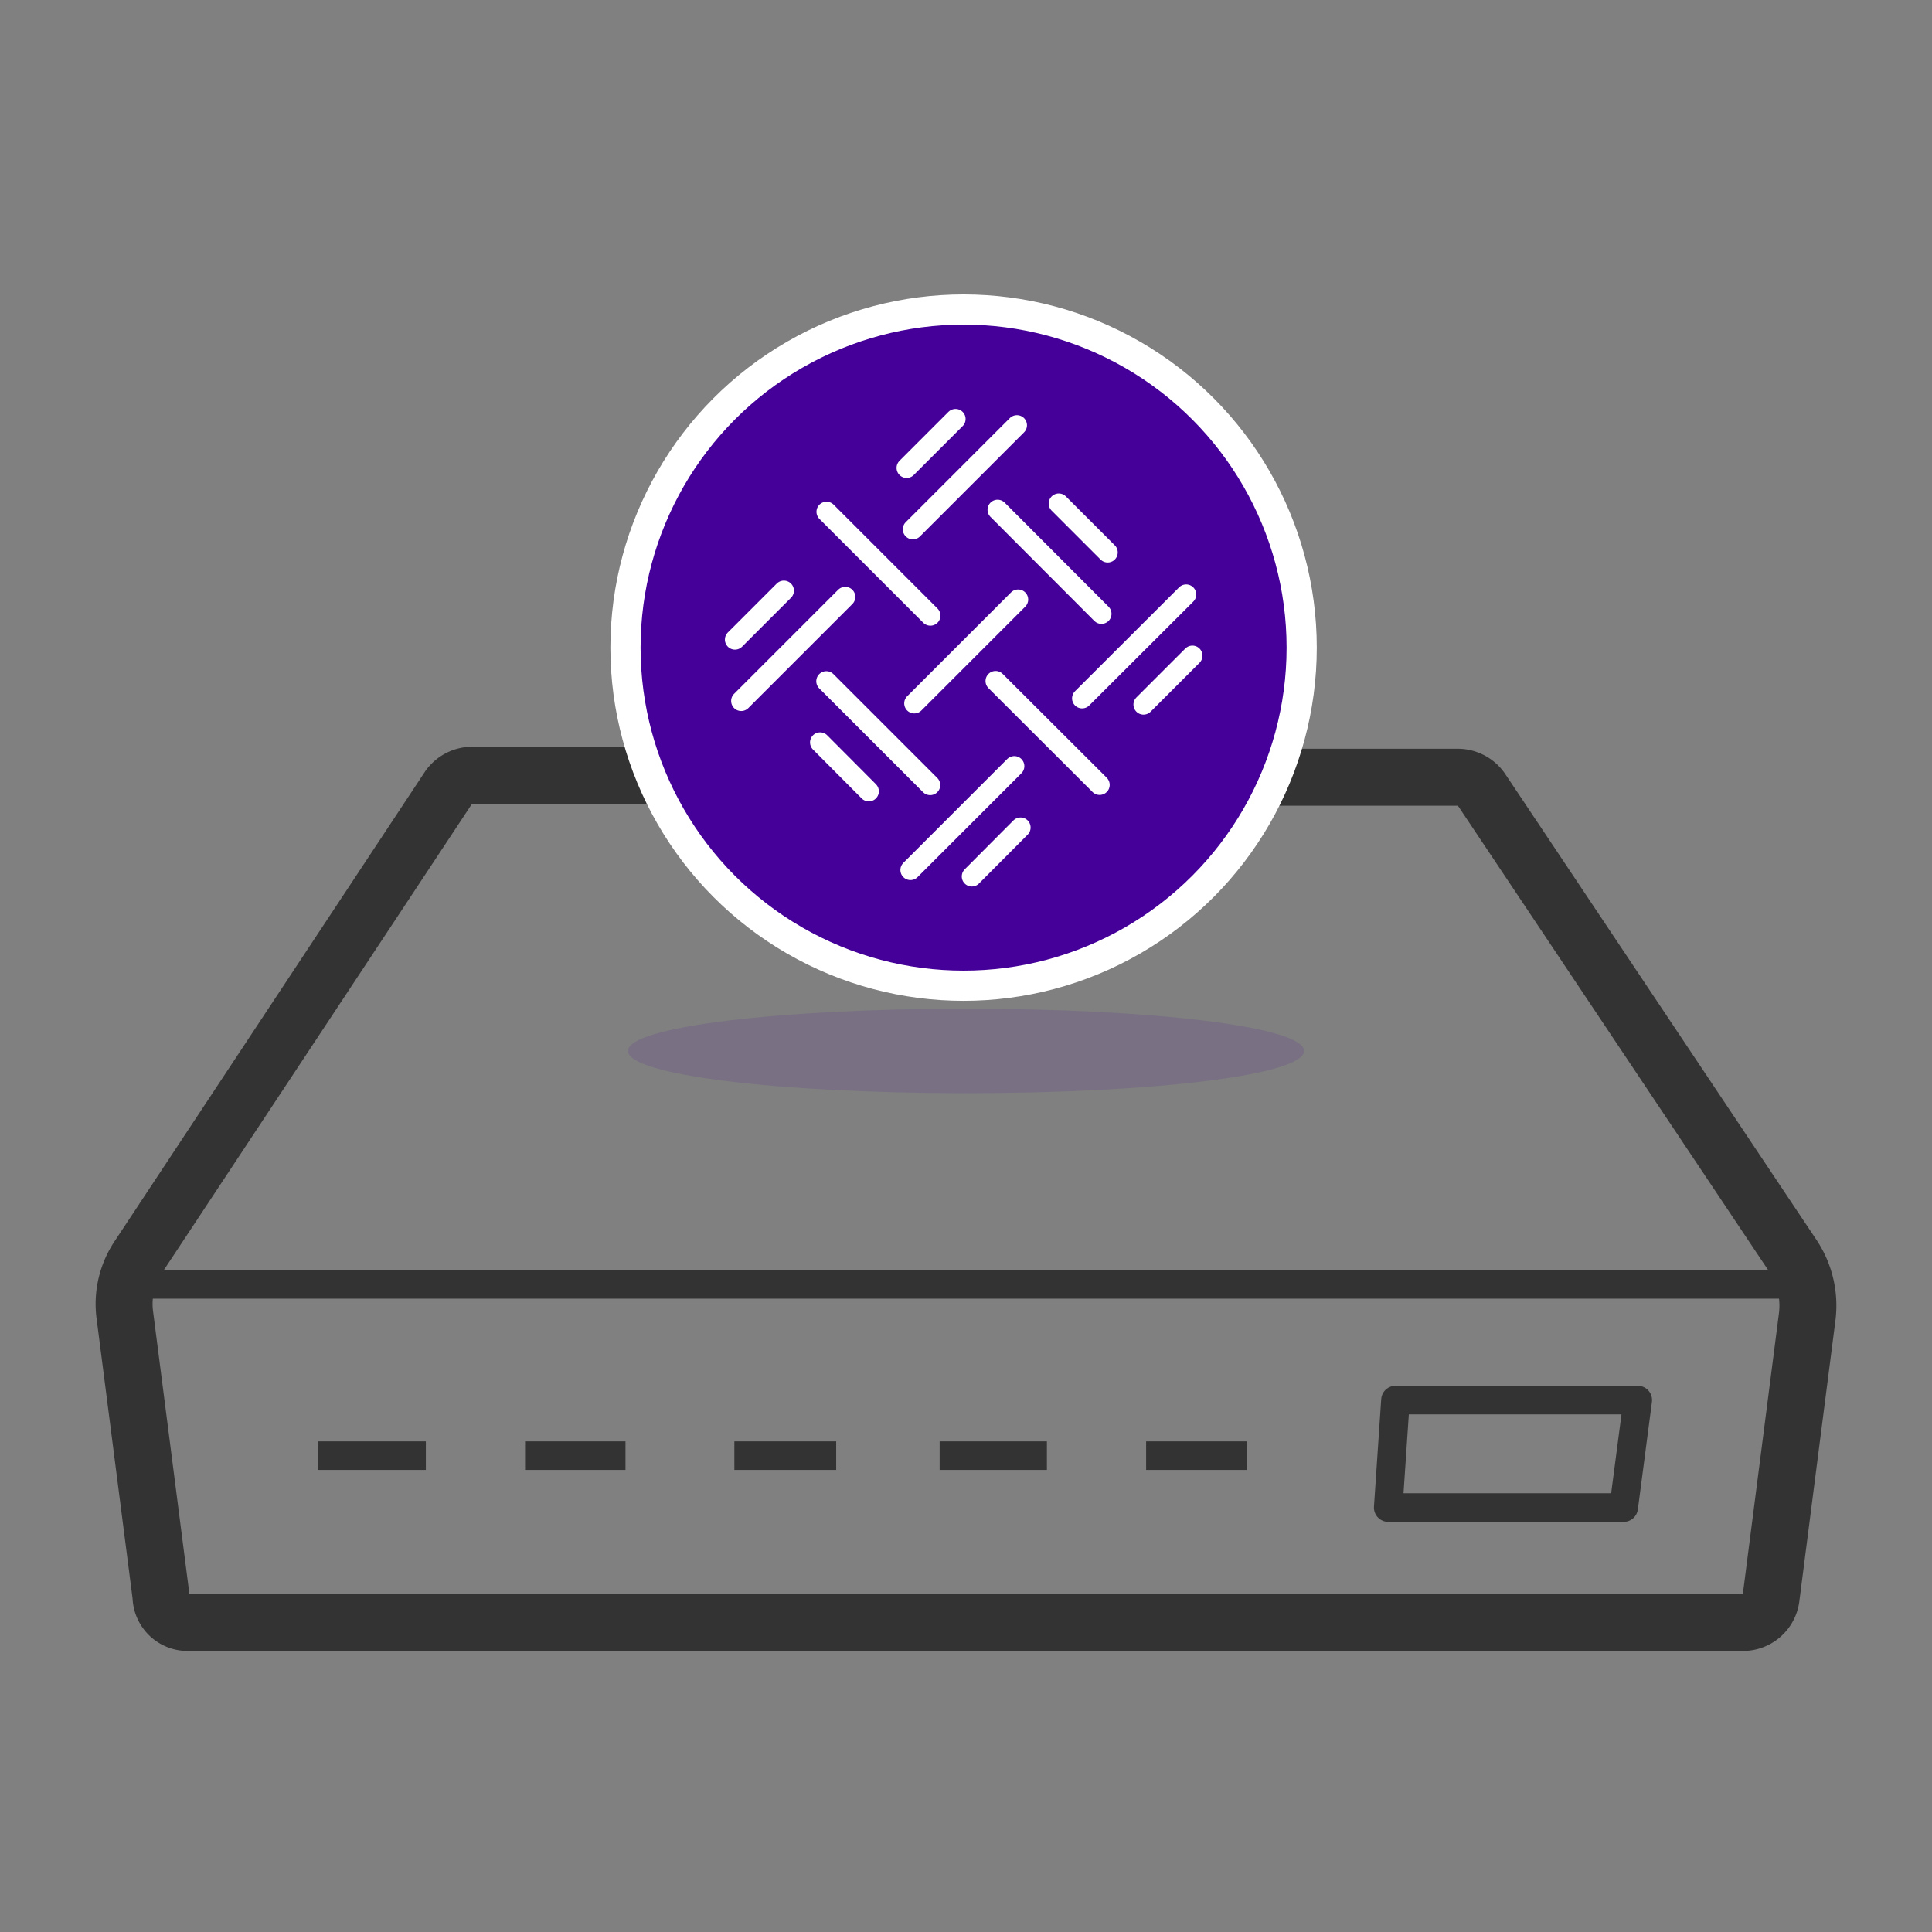 <?xml version="1.0" encoding="utf-8"?>
<svg id="Layer_1" data-name="Layer 1" xmlns="http://www.w3.org/2000/svg" width="96" height="96" viewBox="0 0 96 96"><rect x="0" y="0" width="96" height="96" fill="#808080" stroke="none"/><defs><style>.cls-1,.cls-2,.cls-6,.cls-7{fill:none;}.cls-1,.cls-2,.cls-7{stroke:#333;}.cls-1,.cls-5,.cls-6{stroke-linecap:round;}.cls-1,.cls-5,.cls-6,.cls-7{stroke-linejoin:round;}.cls-1{stroke-width:2.83px;}.cls-2{stroke-miterlimit:10;}.cls-2,.cls-7{stroke-width:1.42px;}.cls-3{opacity:0.12;}.cls-4,.cls-5{fill:#409;}.cls-5,.cls-6{stroke:#fff;}.cls-5{stroke-width:1.5px;}</style></defs><path class="cls-1" d="M32.4,38.52H23.5a1.44,1.44,0,0,0-1.2.6L6.9,62.42a4.2,4.2,0,0,0-.7,2.9l1.8,14a1.32,1.32,0,0,0,1.3,1.3H86.6a1.41,1.41,0,0,0,1.4-1.2l1.8-14a4.47,4.47,0,0,0-.7-3L73.6,39.22a1.44,1.44,0,0,0-1.2-.6H63.5Z"/><line class="cls-2" x1="90" y1="63.82" x2="6" y2="63.82"/><g class="cls-3"><path class="cls-4" d="M48,50.12c-9.3,0-16.8.9-16.8,2.1s7.5,2.1,16.8,2.1,16.8-.9,16.8-2.1S57.3,50.12,48,50.12Z"/></g><circle class="cls-5" cx="47.88" cy="32.18" r="16.8"/><g id="Fabric"><g id="Fabric-Icon"><line class="cls-6" x1="36.52" y1="31.78" x2="38.95" y2="29.35"/><line class="cls-6" x1="36.83" y1="34.83" x2="42" y2="29.66"/><line class="cls-6" x1="43.17" y1="39.32" x2="40.75" y2="36.89"/><line class="cls-6" x1="46.22" y1="39.01" x2="41.06" y2="33.85"/><line class="cls-6" x1="50.71" y1="41.12" x2="48.29" y2="43.55"/><line class="cls-6" x1="50.4" y1="38.07" x2="45.24" y2="43.23"/><line class="cls-6" x1="59.25" y1="32.58" x2="56.82" y2="35.01"/><line class="cls-6" x1="58.94" y1="29.54" x2="53.77" y2="34.7"/><line class="cls-6" x1="45.43" y1="34.95" x2="50.59" y2="29.79"/><line class="cls-6" x1="45.05" y1="23.25" x2="47.48" y2="20.82"/><line class="cls-6" x1="45.36" y1="26.3" x2="50.53" y2="21.13"/><line class="cls-6" x1="52.61" y1="25.02" x2="55.04" y2="27.45"/><line class="cls-6" x1="49.57" y1="25.33" x2="54.73" y2="30.5"/><line class="cls-6" x1="41.07" y1="25.43" x2="46.23" y2="30.59"/><line class="cls-6" x1="49.47" y1="33.84" x2="54.64" y2="39"/></g></g><line class="cls-7" x1="36.49" y1="72.33" x2="41.55" y2="72.33"/><line class="cls-7" x1="46.69" y1="72.33" x2="52.02" y2="72.33"/><line class="cls-7" x1="56.95" y1="72.33" x2="61.95" y2="72.33"/><line class="cls-7" x1="15.82" y1="72.33" x2="21.16" y2="72.33"/><line class="cls-7" x1="26.09" y1="72.33" x2="31.08" y2="72.33"/><polygon class="cls-7" points="69.34 69.57 81.38 69.57 80.68 74.91 68.98 74.91 69.34 69.57"/></svg>
